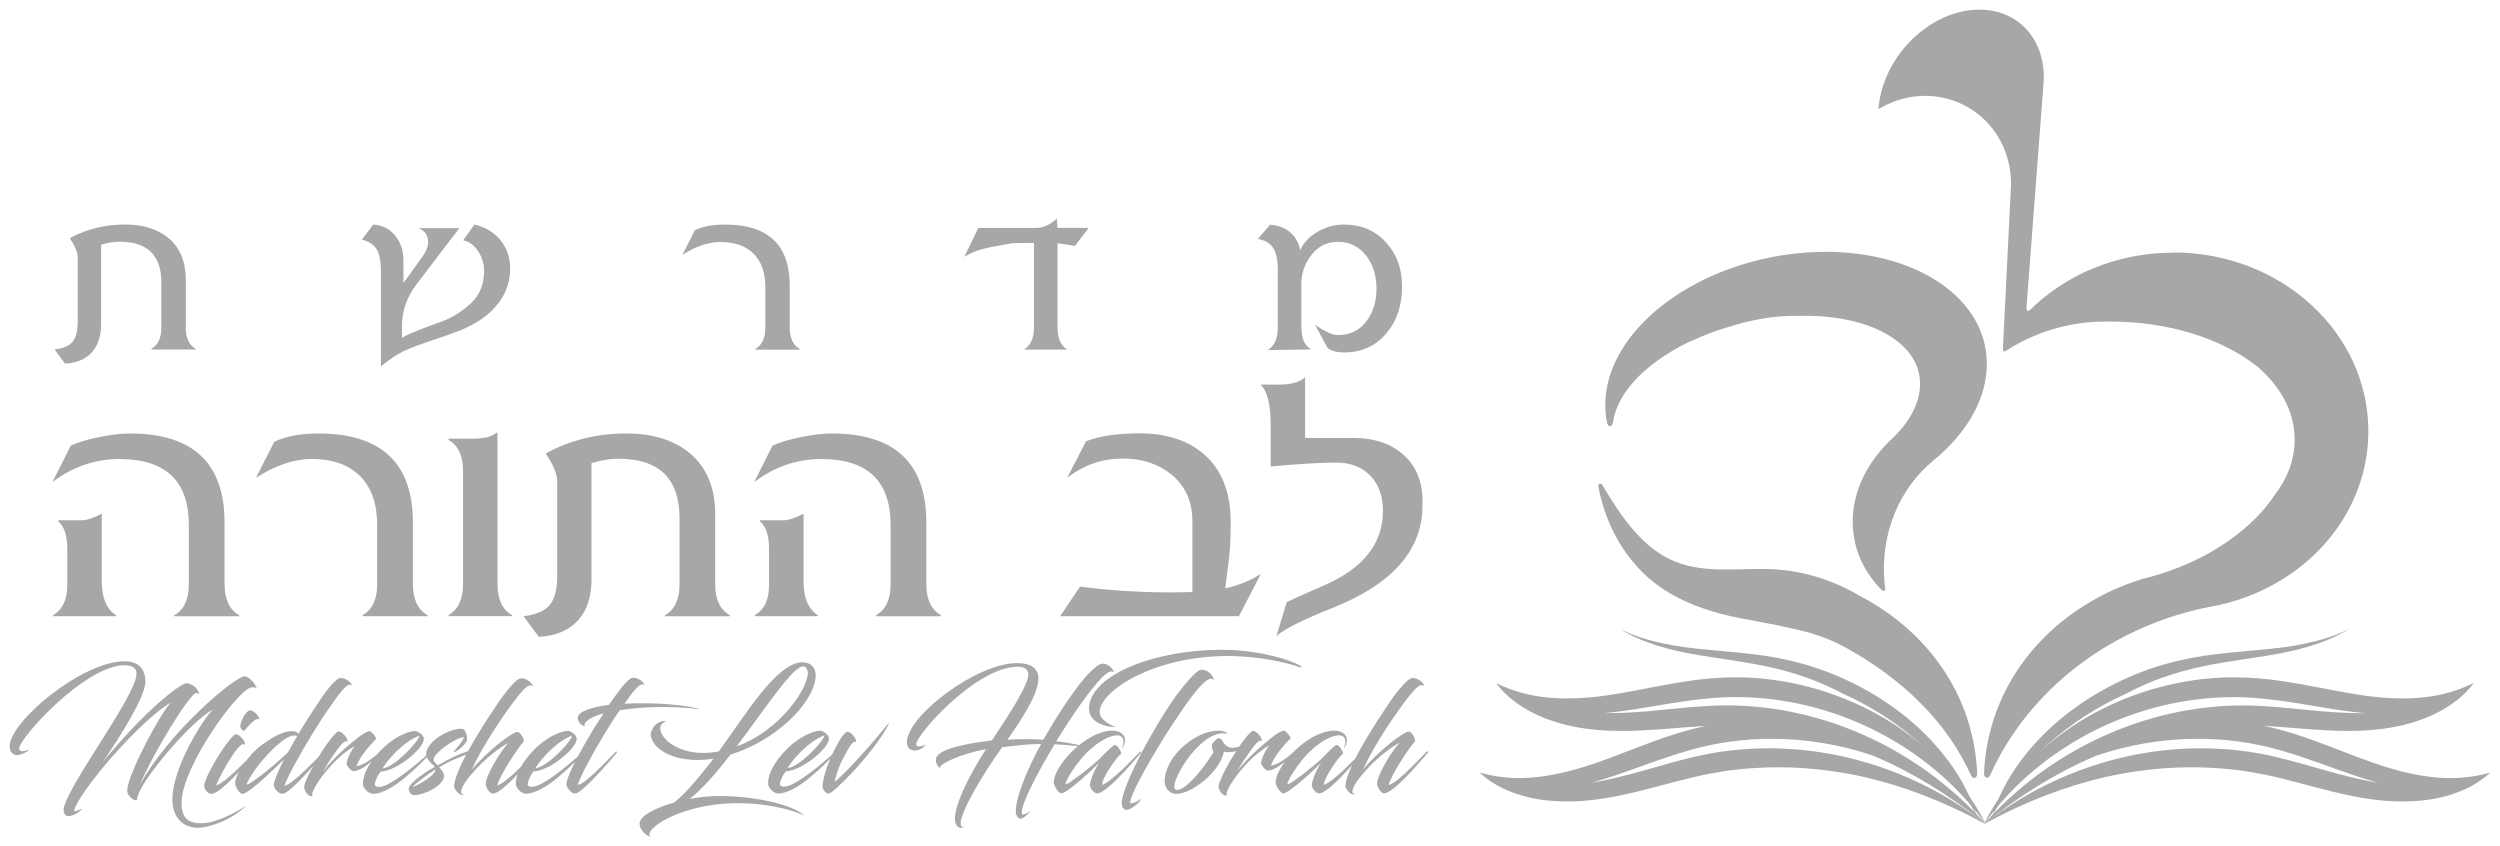 <svg width="130" height="44" viewBox="0 0 130 44" fill="none" xmlns="http://www.w3.org/2000/svg">
<path d="M122.112 32.728C121.667 32.944 121.209 33.117 120.738 33.251C120.616 33.286 120.491 33.319 120.366 33.352C120.017 33.44 119.665 33.512 119.309 33.574C118.883 33.646 118.451 33.701 118.015 33.744C117.083 33.842 116.125 33.907 115.125 34.031C114.424 34.116 113.693 34.247 112.976 34.43C112.675 34.505 112.374 34.593 112.079 34.688C110.08 35.341 108.238 36.399 106.748 37.732C105.3 39.048 104.163 40.632 103.641 42.314C103.641 42.314 103.641 42.321 103.641 42.324C103.641 42.327 103.641 42.334 103.638 42.337C103.638 42.337 103.638 42.344 103.638 42.347C103.638 42.35 103.638 42.353 103.634 42.36C103.634 42.36 103.634 42.367 103.631 42.37C103.631 42.37 103.625 42.393 103.622 42.403C104.983 39.678 107.562 37.408 110.599 36.05C111.07 35.805 111.557 35.579 112.053 35.383C112.342 35.269 112.636 35.168 112.931 35.073C113.639 34.848 114.36 34.675 115.058 34.547C116.051 34.364 117.009 34.24 117.935 34.087C118.371 34.015 118.8 33.936 119.22 33.838C119.572 33.757 119.918 33.665 120.261 33.554C120.382 33.515 120.504 33.476 120.626 33.43C121.142 33.251 121.641 33.015 122.119 32.731" fill="#A7A7A7"/>
<path d="M84.275 32.728C84.721 32.944 85.179 33.117 85.65 33.251C85.772 33.286 85.896 33.319 86.021 33.352C86.371 33.44 86.723 33.512 87.079 33.574C87.505 33.646 87.937 33.701 88.373 33.744C89.305 33.842 90.263 33.907 91.262 34.031C91.964 34.116 92.694 34.247 93.412 34.43C93.713 34.505 94.014 34.593 94.309 34.688C96.308 35.341 98.15 36.399 99.64 37.732C101.088 39.048 102.225 40.632 102.747 42.314C102.747 42.314 102.747 42.321 102.747 42.324C102.747 42.327 102.747 42.334 102.75 42.337C102.75 42.337 102.75 42.344 102.75 42.347C102.75 42.35 102.75 42.353 102.753 42.36C102.753 42.36 102.753 42.367 102.757 42.37C102.757 42.37 102.763 42.393 102.766 42.403C101.405 39.678 98.826 37.408 95.789 36.05C95.318 35.805 94.831 35.579 94.335 35.383C94.046 35.269 93.751 35.168 93.457 35.073C92.749 34.848 92.025 34.675 91.33 34.547C90.337 34.364 89.379 34.24 88.453 34.087C88.017 34.015 87.588 33.936 87.168 33.838C86.816 33.757 86.47 33.665 86.127 33.554C86.005 33.515 85.884 33.476 85.762 33.43C85.246 33.251 84.746 33.015 84.269 32.731" fill="#A7A7A7"/>
<path d="M102.67 38.859C102.075 35.396 99.813 32.604 96.722 30.994C95.366 30.187 93.835 29.694 92.269 29.605C90.542 29.507 88.735 29.857 87.124 29.21C85.407 28.521 84.298 26.858 83.331 25.238C83.321 25.225 83.315 25.212 83.305 25.199C83.276 25.163 83.225 25.15 83.18 25.166C83.138 25.183 83.113 25.215 83.106 25.258C83.472 27.329 84.609 29.331 86.31 30.513C87.582 31.398 89.084 31.882 90.596 32.166C91.859 32.404 92.986 32.597 94.155 32.921C94.213 32.937 94.271 32.956 94.325 32.979C94.841 33.133 95.322 33.332 95.757 33.564C95.85 33.606 95.937 33.649 95.991 33.682C98.868 35.279 101.222 37.477 102.513 40.364H102.52C102.546 40.417 102.597 40.456 102.654 40.456C102.741 40.456 102.808 40.377 102.808 40.276H102.815C102.799 39.806 102.751 39.332 102.667 38.862M87.928 17.742C88.114 17.654 88.303 17.573 88.495 17.491C88.921 17.314 89.369 17.154 89.834 17.017C91.061 16.619 92.285 16.41 93.412 16.426C94.268 16.397 95.072 16.452 95.805 16.583C98.262 17.024 99.899 18.307 99.842 20.052C99.81 21.064 99.211 22.077 98.224 22.965C96.994 24.193 96.279 25.725 96.344 27.326C96.353 27.584 96.385 27.838 96.433 28.087C96.462 28.23 96.497 28.371 96.539 28.511C96.782 29.328 97.237 30.066 97.856 30.69L97.862 30.683C97.881 30.703 97.907 30.719 97.932 30.726C97.993 30.739 98.038 30.7 98.032 30.637C98.019 30.543 98.009 30.451 98 30.357C97.75 27.744 98.775 25.389 100.547 23.938C102.283 22.514 103.34 20.711 103.314 18.863C103.282 16.286 101.162 14.28 98.061 13.477C96.837 13.16 95.463 13.029 94.002 13.127C93.774 13.143 93.544 13.163 93.31 13.189C91.753 13.366 90.286 13.777 88.978 14.365C88.742 14.47 88.511 14.584 88.283 14.701C85.375 16.217 83.443 18.621 83.475 21.116C83.478 21.397 83.507 21.672 83.558 21.939C83.565 21.969 83.571 21.998 83.577 22.028H83.584C83.593 22.064 83.609 22.099 83.635 22.126C83.699 22.191 83.782 22.175 83.827 22.09C83.84 22.064 83.85 22.034 83.85 22.005H83.872C84.007 20.881 84.823 19.767 86.079 18.83C86.618 18.428 87.236 18.062 87.918 17.739M113.005 13.14C110.407 13.14 108.036 14.035 106.239 15.508C106.002 15.701 105.778 15.907 105.563 16.119L105.557 16.113C105.515 16.155 105.47 16.175 105.432 16.158C105.393 16.142 105.374 16.09 105.374 16.024L106.252 4.488V4.481L106.274 4.2C106.358 2.316 105.259 0.787 103.446 0.536C101.21 0.225 98.74 1.97 97.929 4.436C97.788 4.86 97.708 5.278 97.679 5.68C98.685 5.063 99.906 4.821 101.117 5.099C103.305 5.602 104.714 7.64 104.561 9.861L104.15 18.134V18.141C104.15 18.203 104.17 18.252 104.208 18.268C104.234 18.278 104.266 18.271 104.295 18.252C105.214 17.657 106.23 17.216 107.328 16.965C107.819 16.851 108.309 16.779 108.796 16.746C108.85 16.743 108.908 16.74 108.962 16.736C109.01 16.736 109.058 16.73 109.106 16.73C109.126 16.73 109.145 16.73 109.164 16.73C109.35 16.723 109.539 16.72 109.731 16.72C112.768 16.72 115.478 17.599 117.269 18.977L117.275 18.971C117.842 19.438 118.31 19.967 118.653 20.538C118.669 20.564 118.682 20.587 118.698 20.613C119.005 21.146 119.207 21.714 119.287 22.309C119.31 22.491 119.322 22.681 119.322 22.867C119.322 23.883 118.964 24.84 118.326 25.679C117.166 27.459 115.014 29.004 112.326 29.85C112.009 29.952 111.682 30.04 111.349 30.121C107.213 31.431 104.038 34.648 103.314 38.849C103.234 39.322 103.183 39.796 103.167 40.263H103.173C103.173 40.361 103.244 40.443 103.327 40.443C103.385 40.443 103.436 40.404 103.462 40.348H103.468C105.499 35.801 109.952 32.392 115.36 31.47C116.712 31.173 117.961 30.631 119.044 29.893C121.539 28.201 123.154 25.483 123.154 22.42C123.154 17.288 118.611 13.127 113.008 13.127" fill="#A7A7A7"/>
<path d="M73.371 36.082C73.653 35.733 73.874 35.563 74.021 35.645C74.162 35.733 73.874 35.256 73.457 35.256C73.4 35.256 73.294 35.305 73.175 35.403C72.858 35.694 72.48 36.19 72.278 36.491C71.583 37.506 70.574 39.097 70.183 40.077C69.962 40.613 69.946 40.874 69.969 40.936C70.02 41.067 70.183 41.236 70.235 41.259C70.308 41.308 70.388 41.341 70.478 41.298C70.308 41.276 70.292 41.161 70.359 40.998C70.433 40.802 70.597 40.56 70.818 40.299C70.818 40.299 71.112 39.959 71.186 39.884C71.718 39.332 72.349 38.839 72.785 38.617C72.4 38.999 71.609 40.296 71.609 40.76C71.609 40.907 71.779 41.191 71.926 41.246C71.977 41.263 72.006 41.253 72.038 41.246C72.118 41.223 72.23 41.165 72.291 41.125C72.846 40.769 73.726 39.754 74.261 39.13C74.284 39.104 74.245 39.042 74.194 39.081C73.726 39.561 72.676 40.688 72.218 40.825C72.24 40.443 73.371 38.731 73.566 38.568C73.656 38.48 73.419 38.042 73.249 38.042C72.996 38.042 71.724 39.015 70.882 39.999C71.481 38.692 72.644 36.981 73.368 36.079M68.274 40.528C68.245 40.649 68.213 40.746 68.213 40.828C68.213 40.975 68.354 41.145 68.457 41.21C68.508 41.243 68.546 41.259 68.582 41.259C69.027 41.259 70.231 39.904 70.875 39.133C70.898 39.107 70.859 39.045 70.824 39.084C70.366 39.554 69.306 40.668 68.841 40.812C68.841 40.746 68.87 40.649 68.915 40.534C69.136 40.015 69.802 39.13 69.841 39.211C69.869 39.113 69.62 38.669 69.469 38.748C69.283 38.862 68.803 39.371 68.671 39.502C68.287 39.858 67.249 40.678 67.005 40.769C66.983 40.776 66.97 40.776 66.954 40.769C66.887 40.73 67.441 39.705 68.146 39.048C68.626 38.601 69.168 38.261 69.597 38.238C69.818 38.222 69.959 38.343 69.959 38.587C69.959 38.708 69.914 38.806 69.879 38.882C69.873 38.888 69.885 38.898 69.901 38.888C69.975 38.783 70.042 38.646 70.042 38.506C70.042 38.124 69.671 37.993 69.392 37.993C68.031 37.993 66.336 39.803 66.336 40.688C66.336 40.851 66.528 41.158 66.663 41.233C66.679 41.24 66.714 41.256 66.73 41.256C67.041 41.256 68.486 39.894 68.707 39.649C68.566 39.852 68.367 40.224 68.277 40.524M64.295 39.038C64.001 39.502 63.667 40.061 63.481 40.524C63.392 40.711 63.357 40.864 63.369 40.939C63.421 41.168 63.6 41.419 63.815 41.361C63.651 41.279 64.097 40.567 64.475 40.119C64.978 39.512 65.327 39.185 66.006 38.748C65.814 38.989 65.577 39.463 65.577 39.688C65.577 39.786 65.798 40.07 65.932 40.07C66.442 40.07 67.332 39.162 67.463 38.966C67.457 38.95 67.412 38.96 67.406 38.966C66.948 39.414 66.435 39.776 66.08 39.809C66.323 39.175 66.938 38.584 67.102 38.398C67.153 38.333 66.848 37.983 66.768 37.993C66.611 38.009 66.39 38.147 66.102 38.375C65.465 38.878 64.725 39.561 64.334 40.119C64.487 39.819 64.747 39.437 64.949 39.146C65.17 38.823 65.429 38.506 65.541 38.512C65.599 38.522 65.621 38.561 65.621 38.529C65.621 38.326 65.34 38.009 65.163 38.009C65.135 38.009 65.106 38.016 65.061 38.049C64.875 38.212 64.558 38.623 64.298 39.038M63.789 38.153C63.818 38.153 63.84 38.153 63.805 38.13C63.754 38.081 63.635 37.993 63.353 37.993C62.184 37.993 60.563 39.316 60.563 40.639C60.563 40.946 60.784 41.256 61.127 41.279C61.912 41.328 63.443 40.159 63.645 39.081C63.68 39.097 63.757 39.113 63.866 39.113C63.984 39.113 64.138 39.097 64.302 39.042C64.664 38.911 64.962 38.643 64.997 38.529C64.917 38.522 64.641 38.836 64.145 38.885C63.85 38.911 63.67 38.721 63.53 38.47C63.514 38.447 63.434 38.382 63.36 38.388C63.264 38.395 63.043 38.64 63.02 38.721C62.991 38.803 63.065 39.045 63.1 39.12C62.604 39.946 61.547 41.246 61.13 41.06C60.717 40.864 62.264 38.13 63.603 38.13C63.654 38.13 63.715 38.147 63.789 38.153ZM58.333 41.801C58.349 42.03 58.481 42.118 58.609 42.112C58.808 42.105 59.32 41.697 59.333 41.544C59.112 41.697 58.942 41.772 58.769 41.779C58.712 41.243 60.791 37.761 62.05 36.121C62.463 35.586 62.79 35.292 62.959 35.292C63.017 35.292 63.084 35.315 63.136 35.39C63.068 35.05 62.758 34.822 62.492 34.822C62.357 34.822 62.187 34.959 61.973 35.187C61.764 35.406 61.483 35.733 61.136 36.21C59.865 37.996 58.279 41.031 58.33 41.801M67.582 34.694C67.662 34.727 67.723 34.678 67.621 34.622C67.05 34.283 65.525 33.852 63.965 33.796C63.802 33.789 63.648 33.789 63.485 33.789C60.086 33.789 56.674 35.08 56.629 36.834C56.613 37.549 57.459 37.8 57.955 37.807C57.978 37.807 57.984 37.797 57.984 37.797C57.927 37.764 57.126 37.48 57.183 36.961C57.302 35.873 60.035 34.113 63.853 34.113C63.994 34.113 64.141 34.113 64.282 34.123C66.073 34.188 67.457 34.632 67.585 34.697M56.735 40.528C56.706 40.649 56.677 40.746 56.677 40.828C56.677 40.975 56.818 41.145 56.921 41.21C56.972 41.243 57.01 41.259 57.046 41.259C57.491 41.259 58.695 39.904 59.339 39.133C59.362 39.107 59.323 39.045 59.288 39.084C58.83 39.554 57.77 40.668 57.305 40.812C57.305 40.746 57.334 40.649 57.379 40.534C57.6 40.015 58.266 39.13 58.305 39.211C58.333 39.113 58.084 38.669 57.933 38.748C57.747 38.862 57.267 39.371 57.132 39.502C56.748 39.858 55.71 40.678 55.466 40.769C55.444 40.776 55.428 40.776 55.415 40.769C55.348 40.73 55.902 39.705 56.607 39.048C57.087 38.601 57.629 38.261 58.058 38.238C58.279 38.222 58.42 38.343 58.42 38.587C58.42 38.708 58.375 38.806 58.34 38.882C58.333 38.888 58.346 38.898 58.362 38.888C58.436 38.783 58.503 38.646 58.503 38.506C58.503 38.124 58.135 37.993 57.853 37.993C56.491 37.993 54.797 39.803 54.797 40.688C54.797 40.851 54.989 41.158 55.123 41.233C55.139 41.24 55.175 41.256 55.191 41.256C55.502 41.256 56.946 39.894 57.167 39.649C57.026 39.852 56.828 40.224 56.738 40.524M56.28 38.819C56.28 38.77 55.732 38.64 54.925 38.542C55.726 37.252 56.603 35.962 57.273 35.263C57.51 35.021 57.747 34.841 57.888 34.939C58.023 35.044 57.763 34.508 57.334 34.508C57.283 34.508 57.171 34.547 57.039 34.639C56.853 34.776 56.616 35.005 56.367 35.295C55.716 36.072 54.931 37.284 54.249 38.467C53.916 38.444 53.605 38.434 53.317 38.434C53 38.434 52.695 38.441 52.385 38.467C53.022 37.559 53.999 36.138 53.999 35.285C53.993 34.629 53.422 34.472 52.852 34.482C50.751 34.508 47.144 37.242 47.16 38.604C47.16 38.872 47.329 39.035 47.595 39.025C47.861 39.025 48.127 38.774 48.127 38.702C48.06 38.767 47.883 38.816 47.771 38.816C47.698 38.816 47.646 38.793 47.646 38.685C47.64 38.238 50.696 34.711 52.91 34.668C53.198 34.658 53.464 34.766 53.474 35.073C53.48 35.641 52.311 37.402 51.58 38.499C51.084 38.571 48.656 38.823 48.665 39.515C48.665 39.799 48.886 39.986 48.886 39.897C48.88 39.718 49.966 39.192 51.27 38.957C50.241 40.557 49.655 41.919 49.655 42.569C49.655 42.863 49.802 43.056 49.972 43.049C50.017 43.049 50.062 43.043 50.097 43.026C49.995 43.01 49.95 42.938 49.95 42.83C49.943 42.255 51.001 40.404 52.112 38.855C53.179 38.725 53.621 38.692 54.14 38.685C53.4 40.025 52.785 41.534 52.823 42.255C52.839 42.435 52.964 42.579 53.076 42.572C53.224 42.566 53.471 42.321 53.602 42.151C53.467 42.233 53.371 42.337 53.208 42.353C53.157 42.36 53.134 42.331 53.134 42.265C53.112 41.811 53.88 40.292 54.838 38.702C55.585 38.734 56.126 38.823 56.29 38.823M42.774 40.956C42.774 41.021 42.944 41.279 43.091 41.272C43.322 41.272 45.446 39.146 46.198 37.686C46.243 37.598 46.205 37.604 46.154 37.67C45.503 38.473 44.059 40.146 43.392 40.665C43.421 40.56 43.549 39.999 43.821 39.479C44.081 38.966 44.312 38.555 44.449 38.571C44.507 38.571 44.517 38.604 44.523 38.578C44.517 38.359 44.235 38.042 44.055 38.052C44.033 38.052 44.004 38.058 43.959 38.101C43.745 38.303 43.485 38.757 43.226 39.336C42.921 40.008 42.767 40.626 42.767 40.959M42.87 38.241C42.825 38.548 41.598 39.865 40.951 39.946C41.194 39.515 42.047 38.535 42.87 38.241ZM40.858 40.106C41.688 40.084 43.107 38.914 43.107 38.411C43.107 38.186 42.767 37.996 42.655 37.996C42.338 37.996 41.678 38.248 41.063 38.81C40.596 39.241 40.221 39.75 40.041 40.214C39.984 40.394 39.939 40.554 39.939 40.75C39.939 40.969 40.233 41.263 40.464 41.263C41.448 41.263 42.921 39.714 43.475 39.146C43.498 39.123 43.447 39.081 43.424 39.097C42.678 39.78 41.323 40.907 40.781 40.907C40.618 40.907 40.551 40.851 40.56 40.753C40.583 40.541 40.724 40.283 40.855 40.113M41.678 34.668C41.87 34.603 41.983 34.75 42.005 34.959C42.072 35.648 40.688 37.938 38.305 38.813C39.727 36.938 41.073 34.867 41.681 34.665M41.829 42.406C41.111 41.772 39.038 41.393 37.434 41.393C37.248 41.393 37.078 41.4 36.908 41.41C36.591 41.426 36.219 41.475 35.851 41.547C36.45 41.109 37.28 40.159 37.981 39.241C40.285 38.535 42.274 36.628 42.409 35.233C42.466 34.714 42.136 34.43 41.714 34.439C40.387 34.472 38.827 37.075 37.376 39.074C37.241 39.1 37.116 39.113 36.985 39.13C36.838 39.146 36.697 39.153 36.562 39.153C35.194 39.153 34.313 38.388 34.333 37.84C34.339 37.693 34.496 37.555 34.63 37.506C34.579 37.474 34.23 37.49 34.015 37.764C33.913 37.902 33.823 38.104 33.836 38.212C33.919 38.95 34.954 39.518 36.226 39.518C36.514 39.518 36.803 39.496 37.1 39.453C36.472 40.257 35.688 41.246 35.05 41.733C34.08 42.011 33.221 42.432 33.259 42.86C33.298 43.216 33.666 43.5 33.823 43.5C33.484 43.232 34.778 42.154 37.19 41.837C37.59 41.788 37.991 41.766 38.388 41.766C39.727 41.766 41.002 42.033 41.829 42.406ZM31.658 36.654C30.828 36.758 30.014 36.987 30.043 37.353C30.065 37.614 30.319 37.768 30.437 37.768C30.245 37.647 30.68 37.255 31.385 37.101C31.113 37.5 30.898 37.856 30.697 38.189C29.787 39.731 29.454 40.524 29.454 40.769C29.454 40.858 29.47 40.874 29.476 40.89C29.521 41.011 29.684 41.184 29.742 41.214C29.809 41.253 29.883 41.285 29.979 41.246C30.424 41.067 31.712 39.59 32.074 39.136C32.096 39.11 32.068 39.048 32.023 39.087C31.587 39.525 30.357 40.848 30.04 40.809C30.219 40.289 30.773 39.257 31.417 38.189C31.712 37.709 31.959 37.304 32.231 36.932C33.468 36.729 34.823 36.719 36.287 36.86C36.376 36.866 36.344 36.853 36.287 36.837C35.23 36.592 33.666 36.53 32.474 36.592C32.801 36.128 33.237 35.481 33.474 35.602C33.615 35.69 33.317 35.22 32.904 35.246C32.837 35.246 32.74 35.312 32.632 35.41C32.446 35.573 32.241 35.831 31.661 36.66M29.752 38.251C29.707 38.558 28.48 39.874 27.836 39.956C28.079 39.525 28.931 38.545 29.752 38.251ZM27.736 40.116C28.566 40.093 29.989 38.924 29.989 38.421C29.989 38.196 29.649 38.006 29.537 38.006C29.22 38.006 28.56 38.258 27.945 38.819C27.477 39.251 27.102 39.76 26.923 40.224C26.865 40.404 26.82 40.564 26.82 40.76C26.82 40.978 27.115 41.272 27.346 41.272C28.329 41.272 29.803 39.724 30.357 39.156C30.379 39.133 30.328 39.091 30.306 39.107C29.559 39.789 28.204 40.916 27.663 40.916C27.499 40.916 27.432 40.861 27.442 40.763C27.464 40.551 27.605 40.292 27.736 40.123M27.019 36.099C27.301 35.749 27.522 35.579 27.669 35.661C27.81 35.749 27.522 35.272 27.105 35.272C27.048 35.272 26.942 35.321 26.823 35.419C26.506 35.71 26.128 36.206 25.93 36.507C25.235 37.523 24.225 39.113 23.835 40.093C23.613 40.629 23.598 40.89 23.62 40.952C23.671 41.083 23.835 41.253 23.886 41.276C23.959 41.325 24.043 41.357 24.129 41.315C23.959 41.292 23.944 41.178 24.011 41.014C24.084 40.818 24.248 40.577 24.469 40.315C24.469 40.315 24.764 39.976 24.837 39.901C25.369 39.349 26 38.855 26.436 38.633C26.051 39.015 25.26 40.312 25.26 40.776C25.26 40.923 25.43 41.207 25.577 41.263C25.628 41.279 25.657 41.269 25.689 41.263C25.77 41.24 25.882 41.181 25.942 41.142C26.497 40.786 27.378 39.77 27.913 39.146C27.935 39.12 27.897 39.058 27.845 39.097C27.378 39.577 26.327 40.704 25.869 40.841C25.891 40.459 27.022 38.748 27.218 38.584C27.307 38.496 27.07 38.058 26.9 38.058C26.647 38.058 25.375 39.032 24.533 40.015C25.132 38.708 26.295 36.997 27.019 36.095M22.646 40.015C22.646 40.322 21.727 40.841 21.438 40.933C21.653 40.697 22.201 40.292 22.646 40.015ZM24.126 38.336C24.11 38.499 23.617 39.068 23.594 39.068C23.588 39.068 23.601 39.1 23.61 39.1C23.809 39.1 24.277 38.614 24.283 38.499C24.305 38.264 24.209 37.892 24.001 37.892C23.351 37.892 22.284 38.499 22.166 39.117C22.098 39.473 22.534 39.767 22.617 39.881C22.358 39.995 21.268 40.675 21.249 41.024C21.288 41.204 21.368 41.347 21.531 41.347C22.012 41.347 22.989 40.916 23.095 40.391C23.117 40.221 22.931 39.986 22.835 39.904C23.642 39.378 25.106 38.953 25.042 38.931C25.042 38.904 25.014 38.891 24.997 38.891C24.901 38.891 23.953 39.071 22.768 39.799C22.694 39.727 22.515 39.597 22.547 39.46C22.643 39.078 23.79 38.307 24.133 38.339M21.807 38.258C21.762 38.565 20.535 39.881 19.888 39.963C20.131 39.532 20.983 38.552 21.807 38.258ZM19.792 40.123C20.621 40.1 22.041 38.931 22.041 38.428C22.041 38.202 21.701 38.013 21.589 38.013C21.272 38.013 20.612 38.264 19.997 38.826C19.529 39.257 19.154 39.767 18.975 40.23C18.917 40.41 18.872 40.57 18.872 40.766C18.872 40.985 19.167 41.279 19.398 41.279C20.381 41.279 21.855 39.731 22.409 39.162C22.431 39.139 22.38 39.097 22.358 39.113C21.611 39.796 20.256 40.923 19.715 40.923C19.551 40.923 19.484 40.867 19.494 40.769C19.516 40.557 19.657 40.299 19.788 40.129M16.745 39.068C16.45 39.532 16.117 40.09 15.931 40.554C15.842 40.74 15.806 40.894 15.819 40.969C15.871 41.197 16.05 41.449 16.265 41.39C16.101 41.308 16.547 40.596 16.924 40.149C17.427 39.541 17.777 39.215 18.456 38.777C18.264 39.019 18.026 39.492 18.026 39.718C18.026 39.816 18.248 40.1 18.382 40.1C18.892 40.1 19.782 39.192 19.913 38.996C19.907 38.98 19.862 38.989 19.856 38.996C19.398 39.443 18.885 39.806 18.529 39.839C18.773 39.205 19.388 38.614 19.551 38.428C19.603 38.362 19.298 38.013 19.218 38.023C19.061 38.039 18.84 38.176 18.552 38.405C17.914 38.908 17.174 39.59 16.784 40.149C16.941 39.848 17.197 39.466 17.399 39.175C17.62 38.852 17.879 38.535 17.991 38.542C18.049 38.552 18.071 38.591 18.071 38.558C18.071 38.356 17.79 38.039 17.613 38.039C17.584 38.039 17.556 38.045 17.511 38.078C17.325 38.241 17.008 38.653 16.748 39.068M14.974 39.123C14.109 39.953 12.923 40.851 12.834 40.795C12.776 40.756 13.269 39.904 13.936 39.211C14.342 38.774 14.833 38.359 15.143 38.271C15.246 38.238 15.358 38.238 15.454 38.271L14.974 39.123ZM15.195 38.019C14.749 38.019 14.246 38.281 13.676 38.692C12.891 39.251 12.225 40.289 12.225 40.73C12.225 40.916 12.462 41.282 12.597 41.282C12.981 41.282 14.506 39.724 14.765 39.496C14.403 40.227 14.24 40.649 14.24 40.809C14.24 40.988 14.403 41.158 14.522 41.23C14.596 41.269 14.679 41.295 14.765 41.263C15.188 41.116 16.511 39.59 16.867 39.153C16.889 39.127 16.851 39.064 16.809 39.104C16.482 39.437 15.182 40.825 14.788 40.858C14.974 40.345 15.566 39.273 16.216 38.205C16.578 37.614 16.883 37.134 17.21 36.687C17.52 36.249 18.017 35.485 18.267 35.615C18.401 35.703 18.103 35.233 17.69 35.259C17.623 35.259 17.527 35.325 17.418 35.423C17.238 35.586 17.034 35.844 16.803 36.161C16.441 36.703 15.979 37.379 15.521 38.156C15.454 38.075 15.336 38.019 15.195 38.019ZM12.965 36.941C12.773 37.007 12.491 37.532 12.497 37.768C12.504 37.915 12.661 38.084 12.763 37.938C12.853 37.8 13.192 37.467 13.317 37.408C13.397 37.369 13.458 37.402 13.474 37.402C13.503 37.402 13.458 37.281 13.394 37.199C13.298 37.078 13.135 36.915 12.965 36.941ZM11.011 41.282C11.469 41.243 12.648 39.92 13.292 39.156C13.314 39.13 13.276 39.068 13.224 39.107C12.773 39.587 11.693 40.714 11.242 40.844C11.331 40.511 12.344 38.663 12.648 38.695C12.706 38.702 12.744 38.744 12.744 38.712C12.744 38.509 12.449 38.186 12.276 38.186C12.247 38.186 12.203 38.192 12.164 38.235C11.69 38.65 10.617 40.417 10.617 40.887C10.617 41.034 10.803 41.236 10.921 41.276C10.96 41.282 10.979 41.282 11.011 41.282ZM8.887 36.52C8.323 37.121 6.616 40.302 6.616 41.122C6.616 41.455 7.128 41.73 7.128 41.576C7.128 40.773 9.986 37.444 11.052 36.909C10.425 37.581 8.964 40.002 8.964 41.566C8.964 42.501 9.505 43.043 10.29 43.043C10.364 43.043 10.437 43.036 10.521 43.026C10.78 42.994 11.956 42.749 12.837 41.857C12.324 42.246 11.245 42.781 10.543 42.807C9.752 42.834 9.441 42.517 9.441 41.736C9.441 39.878 12.44 35.739 13.106 35.739C13.173 35.739 13.276 35.739 13.343 35.788C13.314 35.602 12.965 35.171 12.715 35.171C12.219 35.171 8.778 38.052 7.266 40.828C8.035 39.009 9.899 36.04 10.197 36.04C10.248 36.04 10.332 36.056 10.361 36.105C10.325 35.782 9.938 35.53 9.701 35.53C9.367 35.53 7.481 37.007 5.347 39.63C6.33 38.169 7.561 36.213 7.561 35.442C7.561 34.776 7.183 34.387 6.481 34.387C4.267 34.387 0.5 37.513 0.5 38.819C0.5 39.064 0.657 39.267 0.891 39.267C1.061 39.267 1.506 39.071 1.506 38.999C1.432 39.022 1.218 39.064 1.144 39.064C1.077 39.064 0.997 39.015 0.997 38.917C0.997 38.405 4.408 34.593 6.481 34.593C6.757 34.593 7.096 34.658 7.096 35.04C7.096 36.193 3.306 41.103 3.306 42.141C3.306 42.295 3.425 42.442 3.55 42.442C3.697 42.442 4.091 42.311 4.274 42.043C4.303 42.011 3.861 42.272 3.861 42.164C3.861 41.935 4.341 41.158 5.318 39.95C6.375 38.676 7.865 37.134 8.893 36.523" fill="#A7A7A7"/>
<path d="M72.067 12.601C71.513 11.984 70.785 11.677 69.888 11.677C69.424 11.677 68.985 11.791 68.569 12.023C68.114 12.268 67.793 12.598 67.611 13.013C67.537 12.618 67.358 12.301 67.073 12.066C66.787 11.83 66.441 11.706 66.038 11.69L65.41 12.428C65.81 12.49 66.092 12.673 66.252 12.974C66.38 13.212 66.445 13.562 66.445 14.019V17.053C66.445 17.602 66.272 17.984 65.929 18.206L68.184 18.17C67.954 18.023 67.806 17.827 67.742 17.582C67.694 17.419 67.668 17.158 67.668 16.798V14.793C67.668 14.211 67.848 13.699 68.203 13.248C68.559 12.797 69.014 12.575 69.568 12.575C70.177 12.575 70.673 12.82 71.048 13.307C71.391 13.758 71.567 14.309 71.577 14.963V14.989C71.577 15.665 71.41 16.227 71.08 16.668C70.715 17.174 70.215 17.425 69.581 17.425C69.296 17.425 68.895 17.246 68.383 16.887L69.04 18.108C69.257 18.255 69.536 18.327 69.882 18.327C70.811 18.327 71.554 17.987 72.109 17.311C72.64 16.677 72.906 15.877 72.906 14.911C72.906 13.944 72.627 13.219 72.073 12.601M54.989 11.853L54.953 11.37C54.601 11.69 54.249 11.853 53.896 11.853H50.872L50.142 13.356C50.507 13.127 50.956 12.96 51.494 12.856C52.032 12.755 52.416 12.683 52.65 12.647C52.874 12.637 53.144 12.634 53.454 12.634H53.768V17.027C53.768 17.576 53.595 17.958 53.252 18.18H55.508C55.165 17.984 54.992 17.599 54.992 17.027V12.647C55.495 12.719 55.796 12.765 55.895 12.791L56.613 11.85H54.989V11.853ZM41.582 18.144C41.239 17.948 41.066 17.576 41.066 17.03V14.848C41.066 12.735 39.945 11.677 37.706 11.677C37.071 11.677 36.546 11.775 36.133 11.971L35.482 13.255C36.187 12.807 36.844 12.585 37.456 12.585C38.205 12.585 38.782 12.787 39.189 13.196C39.596 13.604 39.798 14.182 39.798 14.933V17.04C39.798 17.579 39.625 17.945 39.282 18.144V18.183H41.585V18.144H41.582ZM26.022 12.484C25.683 12.072 25.231 11.804 24.671 11.677L24.081 12.497C24.398 12.556 24.664 12.755 24.885 13.098C25.077 13.408 25.173 13.738 25.173 14.087C25.173 14.796 24.936 15.364 24.465 15.792C23.994 16.217 23.495 16.527 22.966 16.72C22.38 16.926 21.848 17.128 21.368 17.334C21.124 17.435 20.974 17.517 20.906 17.579V16.932C20.906 16.165 21.156 15.449 21.656 14.79L23.886 11.863H21.771C22.098 12.01 22.265 12.248 22.265 12.585C22.265 12.823 22.146 13.104 21.909 13.431L20.98 14.714V13.549C20.98 13.042 20.839 12.614 20.554 12.258C20.269 11.902 19.888 11.71 19.407 11.677L18.818 12.461C19.218 12.552 19.497 12.758 19.647 13.075C19.753 13.303 19.808 13.659 19.808 14.14V19.052C20.237 18.699 20.621 18.441 20.964 18.275C21.304 18.108 21.848 17.902 22.598 17.654C23.347 17.406 23.892 17.207 24.225 17.053C24.815 16.779 25.289 16.452 25.651 16.076C26.237 15.463 26.529 14.767 26.529 13.983C26.529 13.395 26.359 12.892 26.019 12.484M10.178 18.144C9.835 17.948 9.662 17.579 9.662 17.04V14.545C9.662 13.604 9.361 12.882 8.759 12.376C8.195 11.909 7.442 11.674 6.503 11.674C5.462 11.674 4.511 11.909 3.646 12.376V12.412C3.908 12.8 4.04 13.127 4.04 13.388V16.73C4.04 17.269 3.928 17.641 3.707 17.844C3.521 18.013 3.232 18.125 2.838 18.177L3.38 18.908C3.985 18.876 4.45 18.68 4.773 18.327C5.094 17.971 5.257 17.484 5.257 16.867V12.725C5.609 12.621 5.93 12.569 6.215 12.569C7.666 12.569 8.39 13.274 8.39 14.685V17.034C8.39 17.573 8.217 17.938 7.874 18.137V18.177H10.178V18.137V18.144Z" fill="#A7A7A7"/>
<path d="M73.97 26.058C73.97 25.01 73.621 24.187 72.919 23.596C72.272 23.047 71.423 22.772 70.369 22.772H67.864V19.624C67.582 19.875 67.137 19.999 66.528 19.999H65.548C65.9 20.336 66.076 21.032 66.076 22.087V24.255C67.608 24.121 68.742 24.053 69.479 24.053C70.216 24.053 70.818 24.281 71.257 24.735C71.692 25.189 71.913 25.8 71.913 26.561C71.913 28.276 70.875 29.576 68.799 30.461C67.883 30.863 67.255 31.144 66.913 31.304L66.374 33.071C66.794 32.705 67.768 32.215 69.302 31.608C72.413 30.37 73.97 28.593 73.97 26.28V26.061V26.058ZM63.719 30.588C63.719 30.54 63.773 30.099 63.882 29.262C63.959 28.688 63.997 27.992 63.997 27.166C63.997 25.676 63.575 24.533 62.729 23.733C61.883 22.932 60.723 22.534 59.25 22.534C58.112 22.534 57.187 22.671 56.475 22.945L55.495 24.84C56.37 24.174 57.328 23.844 58.369 23.844C59.41 23.844 60.24 24.125 60.928 24.686C61.646 25.284 62.005 26.091 62.005 27.103V30.785C61.675 30.798 61.29 30.804 60.848 30.804C59.243 30.804 57.683 30.703 56.162 30.504L55.13 32.042H64.424L65.564 29.844C65.061 30.174 64.449 30.425 63.725 30.595M42.521 31.986C42.031 31.676 41.784 31.085 41.784 30.219V26.715C41.336 26.94 40.999 27.054 40.778 27.054H39.522V27.11C39.833 27.384 39.99 27.861 39.99 28.537V30.432C39.99 31.183 39.743 31.702 39.253 31.986V32.042H42.521V31.986ZM48.922 31.986C48.419 31.699 48.169 31.157 48.169 30.357V27.172C48.169 24.085 46.532 22.541 43.258 22.541C42.803 22.541 42.265 22.602 41.643 22.73C41.022 22.854 40.528 23.004 40.169 23.174L39.218 25.069C40.272 24.268 41.435 23.87 42.71 23.87C45.109 23.87 46.311 25.013 46.311 27.303V30.38C46.311 31.167 46.058 31.702 45.558 31.99V32.045H48.925V31.99L48.922 31.986ZM37.943 31.986C37.44 31.699 37.19 31.163 37.19 30.376V26.734C37.19 25.363 36.751 24.308 35.87 23.566C35.044 22.883 33.945 22.541 32.577 22.541C31.055 22.541 29.665 22.883 28.403 23.566V23.622C28.784 24.19 28.976 24.667 28.976 25.049V29.929C28.976 30.716 28.816 31.258 28.493 31.559C28.224 31.81 27.801 31.97 27.227 32.045L28.018 33.117C28.903 33.068 29.582 32.783 30.053 32.264C30.524 31.745 30.758 31.036 30.758 30.131V24.082C31.273 23.929 31.738 23.854 32.157 23.854C34.275 23.854 35.335 24.886 35.335 26.947V30.38C35.335 31.167 35.086 31.702 34.583 31.99V32.045H37.949V31.99L37.943 31.986ZM26.622 31.986C26.119 31.699 25.869 31.157 25.869 30.357V22.501H25.814C25.581 22.71 25.151 22.812 24.53 22.812H23.325V22.877C23.828 23.164 24.078 23.7 24.078 24.487V30.353C24.078 31.154 23.828 31.696 23.325 31.983V32.039H26.622V31.983V31.986ZM22.223 31.986C21.72 31.699 21.471 31.157 21.471 30.357V27.172C21.471 24.085 19.833 22.541 16.559 22.541C15.63 22.541 14.865 22.684 14.262 22.972L13.311 24.846C14.339 24.193 15.3 23.867 16.194 23.867C17.29 23.867 18.132 24.164 18.725 24.758C19.318 25.353 19.612 26.199 19.612 27.299V30.376C19.612 31.163 19.363 31.699 18.86 31.986V32.042H22.227V31.986H22.223ZM6.029 31.986C5.539 31.676 5.293 31.085 5.293 30.219V26.715C4.844 26.94 4.508 27.054 4.287 27.054H3.031V27.11C3.342 27.384 3.499 27.861 3.499 28.537V30.432C3.499 31.183 3.252 31.702 2.762 31.986V32.042H6.029V31.986ZM12.43 31.986C11.927 31.699 11.677 31.157 11.677 30.357V27.172C11.677 24.085 10.04 22.541 6.766 22.541C6.311 22.541 5.773 22.602 5.152 22.73C4.53 22.854 4.04 23.004 3.678 23.174L2.727 25.069C3.781 24.268 4.943 23.87 6.218 23.87C8.618 23.87 9.819 25.013 9.819 27.303V30.38C9.819 31.167 9.569 31.702 9.066 31.99V32.045H12.433V31.99L12.43 31.986Z" fill="#A7A7A7"/>
<path d="M103.199 42.778C103.199 42.778 103.205 42.765 103.209 42.762C103.189 42.726 103.17 42.69 103.154 42.654C102.081 40.583 100.354 38.849 98.352 37.572C96.27 36.269 93.857 35.462 91.381 35.263C91.016 35.233 90.647 35.22 90.282 35.22C89.404 35.22 88.53 35.298 87.704 35.426C86.525 35.605 85.403 35.847 84.308 36.04C83.776 36.135 83.254 36.21 82.728 36.259C82.318 36.298 81.912 36.318 81.498 36.318C81.348 36.318 81.197 36.318 81.043 36.308C79.951 36.272 78.862 36.046 77.792 35.521C78.522 36.484 79.65 37.15 80.826 37.523C81.745 37.82 82.716 37.957 83.667 37.996C83.872 38.003 84.077 38.009 84.282 38.009C84.346 38.009 84.407 38.009 84.471 38.009C85.679 38.003 86.842 37.876 87.96 37.797C88.187 37.781 88.411 37.764 88.636 37.751C88.655 37.751 88.674 37.751 88.693 37.748C87.998 37.898 87.316 38.091 86.669 38.313C86.669 38.313 86.662 38.313 86.659 38.313C86.124 38.496 85.605 38.692 85.096 38.885C84.436 39.14 83.785 39.398 83.129 39.626C82.719 39.773 82.309 39.904 81.895 40.018C81.895 40.018 81.892 40.018 81.889 40.018C81.614 40.093 81.335 40.165 81.053 40.224C80.793 40.279 80.531 40.325 80.265 40.364C79.852 40.423 79.435 40.459 79.012 40.459C78.33 40.459 77.635 40.371 76.927 40.168C77.183 40.4 77.455 40.603 77.747 40.776C78.259 41.08 78.833 41.299 79.422 41.446C80.092 41.609 80.797 41.677 81.498 41.677C81.761 41.677 82.024 41.668 82.283 41.648C82.76 41.612 83.231 41.55 83.693 41.468C83.773 41.455 83.85 41.439 83.93 41.426C84.695 41.282 85.439 41.093 86.159 40.903C86.771 40.74 87.374 40.577 87.985 40.433C88.302 40.355 88.617 40.286 88.93 40.23C89.084 40.201 89.238 40.175 89.388 40.149L89.719 40.09L90.513 39.995C90.683 39.979 90.856 39.963 91.025 39.953C91.506 39.917 91.987 39.897 92.464 39.897C93.412 39.897 94.357 39.969 95.293 40.103C95.847 40.181 96.398 40.283 96.949 40.407C97.977 40.642 98.993 40.956 99.999 41.344C101.081 41.759 102.145 42.252 103.183 42.821C103.183 42.817 103.186 42.811 103.189 42.808C99.986 40.299 95.985 38.911 91.967 38.911C90.647 38.911 89.328 39.061 88.03 39.371C86.284 39.786 84.554 40.41 82.76 40.704C84.51 40.217 86.169 39.479 87.937 38.989C89.299 38.604 90.712 38.418 92.127 38.418C93.918 38.418 95.712 38.718 97.41 39.296C97.429 39.303 97.445 39.313 97.465 39.319C99.464 40.172 101.351 41.341 103.189 42.804C103.189 42.798 103.196 42.794 103.196 42.788C99.781 38.983 94.841 36.68 89.786 36.68C89.478 36.68 89.174 36.69 88.866 36.706C87.156 36.798 85.429 37.082 83.689 37.082C83.609 37.082 83.529 37.082 83.446 37.082C85.253 36.915 87.011 36.481 88.838 36.318C89.315 36.272 89.795 36.249 90.273 36.249C95.251 36.249 100.229 38.692 103.199 42.778ZM103.257 42.86C103.257 42.86 103.244 42.83 103.234 42.817C103.234 42.817 103.228 42.817 103.228 42.821C103.237 42.834 103.247 42.847 103.257 42.86ZM103.218 42.827C103.218 42.827 103.244 42.85 103.257 42.86C103.247 42.847 103.234 42.837 103.225 42.824C103.225 42.824 103.218 42.824 103.218 42.827ZM103.209 42.83C103.225 42.84 103.241 42.85 103.257 42.857C103.244 42.847 103.231 42.834 103.215 42.824C103.215 42.824 103.209 42.827 103.205 42.827" fill="#A7A7A7"/>
<path d="M128.625 35.521C127.555 36.046 126.466 36.272 125.374 36.308C125.223 36.314 125.073 36.318 124.919 36.318C124.493 36.318 124.07 36.295 123.644 36.252C123.134 36.203 122.625 36.128 122.109 36.037C121.014 35.847 119.893 35.602 118.714 35.423C117.887 35.295 117.013 35.22 116.135 35.22C115.766 35.22 115.398 35.233 115.033 35.263C112.556 35.462 110.144 36.269 108.062 37.572C106.028 38.868 104.282 40.636 103.212 42.752C103.212 42.755 103.208 42.759 103.205 42.762C103.205 42.768 103.199 42.775 103.196 42.781C103.196 42.785 103.192 42.788 103.192 42.791C103.192 42.798 103.186 42.801 103.186 42.808C103.186 42.811 103.183 42.817 103.18 42.821C103.18 42.821 103.167 42.85 103.157 42.863C106.12 38.725 111.131 36.252 116.144 36.252C116.622 36.252 117.102 36.275 117.58 36.321C119.402 36.487 121.161 36.919 122.971 37.085C122.891 37.085 122.811 37.085 122.728 37.085C120.991 37.085 119.265 36.801 117.551 36.709C117.243 36.693 116.936 36.683 116.631 36.683C111.544 36.683 106.572 39.012 103.157 42.86C105.018 41.37 106.925 40.181 108.952 39.319C108.972 39.313 108.991 39.303 109.01 39.296C110.708 38.715 112.502 38.418 114.293 38.418C115.705 38.418 117.118 38.604 118.483 38.989C120.251 39.476 121.908 40.217 123.66 40.704C121.866 40.41 120.136 39.786 118.39 39.371C117.096 39.061 115.773 38.911 114.453 38.911C110.407 38.911 106.377 40.322 103.16 42.863C104.224 42.275 105.316 41.766 106.431 41.341C107.437 40.956 108.449 40.642 109.475 40.407C110.029 40.283 110.583 40.181 111.14 40.103C112.076 39.969 113.015 39.897 113.963 39.897C114.45 39.897 114.937 39.917 115.424 39.953C115.587 39.966 115.75 39.979 115.917 39.995L116.711 40.09L117.038 40.149C117.192 40.175 117.346 40.201 117.499 40.23C117.81 40.283 118.124 40.355 118.441 40.43C119.06 40.577 119.668 40.743 120.283 40.907C120.991 41.093 121.715 41.279 122.465 41.423C122.475 41.423 122.487 41.426 122.497 41.429C122.497 41.429 122.5 41.429 122.503 41.429C122.58 41.446 122.657 41.459 122.734 41.472C123.199 41.553 123.673 41.619 124.15 41.651C124.409 41.668 124.669 41.677 124.928 41.677C125.617 41.677 126.306 41.612 126.966 41.455C126.972 41.455 126.976 41.455 126.982 41.452C127.591 41.305 128.183 41.076 128.712 40.76C128.991 40.59 129.256 40.394 129.5 40.172C128.792 40.374 128.097 40.462 127.414 40.462C126.992 40.462 126.575 40.43 126.162 40.368C125.893 40.332 125.63 40.283 125.367 40.227C125.085 40.168 124.807 40.1 124.531 40.021C124.518 40.021 124.509 40.015 124.499 40.012C124.102 39.901 123.705 39.77 123.307 39.63C122.648 39.398 121.994 39.14 121.331 38.885C120.818 38.689 120.296 38.493 119.761 38.31C119.117 38.088 118.435 37.892 117.737 37.745C117.756 37.745 117.775 37.745 117.794 37.748C118.018 37.761 118.243 37.778 118.47 37.794C119.588 37.872 120.751 38 121.959 38.006C122.023 38.006 122.084 38.006 122.148 38.006C122.362 38.006 122.574 38.003 122.792 37.993C123.734 37.954 124.695 37.817 125.604 37.523C126.78 37.15 127.911 36.484 128.638 35.521" fill="#A7A7A7"/>
</svg>
